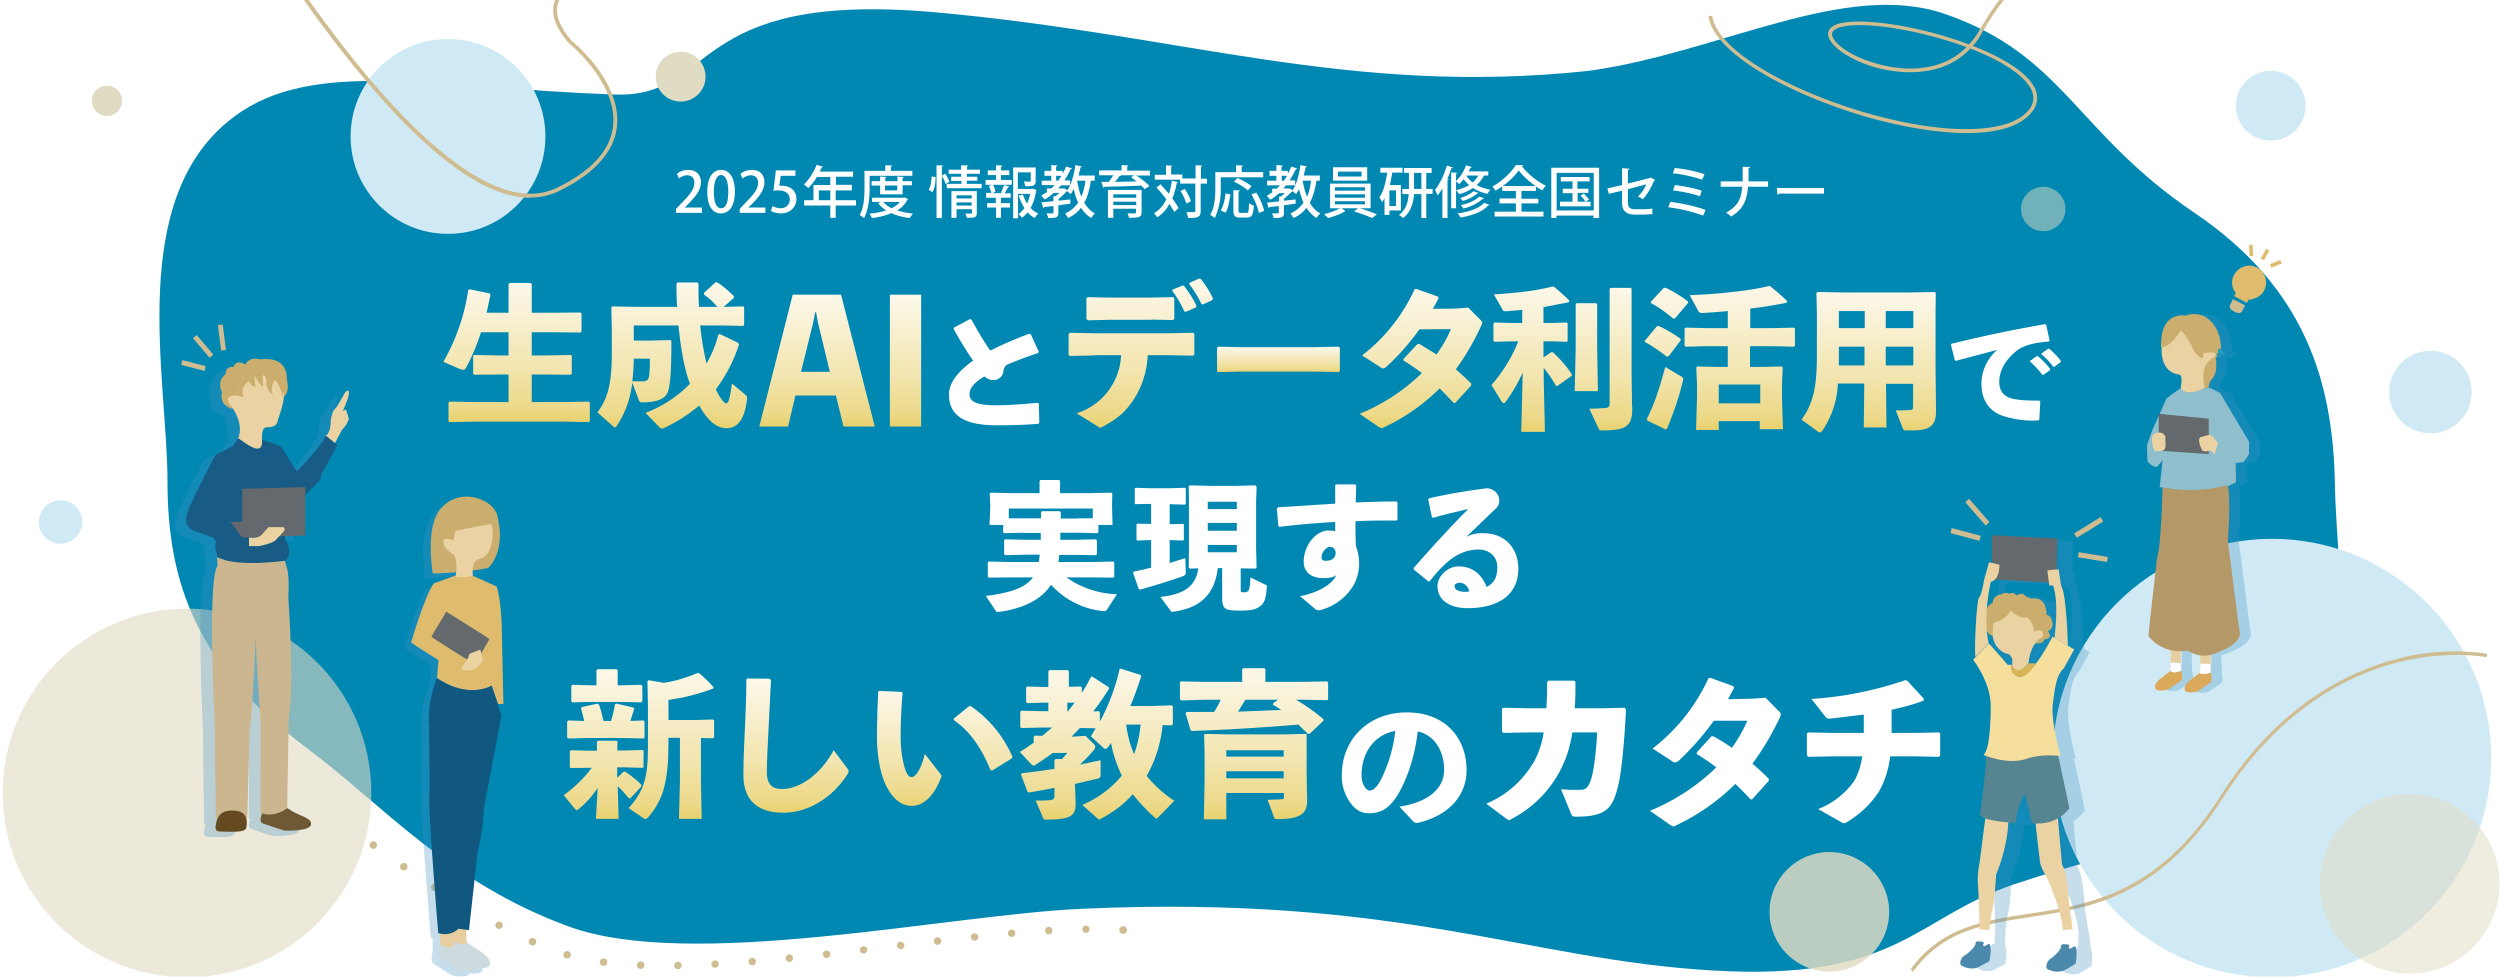 <svg xmlns="http://www.w3.org/2000/svg" width="1024" height="400" xmlns:xlink="http://www.w3.org/1999/xlink"><defs><linearGradient id="d" data-name="topic" x1="260.9" y1="273.3" x2="260.9" y2="334.7" gradientUnits="userSpaceOnUse"><stop offset="0" stop-color="#fcf8e9"/><stop offset=".2" stop-color="#f9f2d8"/><stop offset=".5" stop-color="#f4e8b8"/><stop offset=".6" stop-color="#f3e6b2"/><stop offset=".7" stop-color="#f0e1a2"/><stop offset=".9" stop-color="#edd989"/><stop offset="1" stop-color="#e9d16d"/></linearGradient><linearGradient id="e" data-name="topic" x1="325.3" y1="277.1" x2="325.3" y2="332.2" xlink:href="#d"/><linearGradient id="f" data-name="topic" x1="386.2" y1="282.2" x2="386.2" y2="329.3" xlink:href="#d"/><linearGradient id="g" data-name="topic" x1="448.6" y1="273" x2="448.6" y2="334.9" xlink:href="#d"/><linearGradient id="h" data-name="topic" x1="512.9" y1="272.9" x2="512.9" y2="334.8" xlink:href="#d"/><linearGradient id="o" data-name="topic" x1="210.8" y1="115.1" x2="210.8" y2="172.1" xlink:href="#d"/><linearGradient id="p" data-name="topic" x1="274.6" y1="114.8" x2="274.6" y2="174.8" xlink:href="#d"/><linearGradient id="q" data-name="topic" x1="333.8" y1="119.9" x2="333.8" y2="173.9" xlink:href="#d"/><linearGradient id="r" data-name="topic" x1="370.1" y1="119.9" x2="370.1" y2="173.9" xlink:href="#d"/><linearGradient id="w" data-name="topic" x1="466.4" y1="113.3" x2="466.4" y2="174.5" xlink:href="#d"/><linearGradient id="x" data-name="topic" x1="522.7" y1="141.2" x2="522.7" y2="151.6" xlink:href="#d"/><linearGradient id="y" data-name="topic" x1="581.2" y1="117.4" x2="581.2" y2="174.6" xlink:href="#d"/><linearGradient id="z" data-name="topic" x1="638.9" y1="116.6" x2="638.9" y2="176.1" xlink:href="#d"/><linearGradient id="aa" data-name="topic" x1="703.6" y1="116.4" x2="703.6" y2="175.3" xlink:href="#d"/><linearGradient id="ab" data-name="topic" x1="764.7" y1="118.8" x2="764.7" y2="176.3" xlink:href="#d"/><filter id="b" data-name="drop-shadow-9" x="227.4" y="270.4" width="321" height="69" filterUnits="userSpaceOnUse"><feOffset dx=".8" dy=".8"/><feGaussianBlur result="c" stdDeviation=".8"/><feFlood flood-color="#035888" flood-opacity=".5"/><feComposite in2="c" operator="in"/><feComposite in="SourceGraphic"/></filter><filter id="i" data-name="drop-shadow-10" x="546.5" y="274.4" width="252" height="68" filterUnits="userSpaceOnUse"><feOffset dx=".8" dy=".8"/><feGaussianBlur result="j" stdDeviation=".8"/><feFlood flood-color="#035888" flood-opacity=".5"/><feComposite in2="j" operator="in"/><feComposite in="SourceGraphic"/></filter><filter id="k" data-name="drop-shadow-11" x="400.4" y="193.4" width="225" height="61" filterUnits="userSpaceOnUse"><feOffset dx=".8" dy=".8"/><feGaussianBlur result="l" stdDeviation=".8"/><feFlood flood-color="#035888" flood-opacity=".5"/><feComposite in2="l" operator="in"/><feComposite in="SourceGraphic"/></filter><filter id="m" data-name="drop-shadow-12" x="178.4" y="112.5" width="203" height="67" filterUnits="userSpaceOnUse"><feOffset dx=".8" dy=".8"/><feGaussianBlur result="n" stdDeviation=".8"/><feFlood flood-color="#035888" flood-opacity=".5"/><feComposite in2="n" operator="in"/><feComposite in="SourceGraphic"/></filter><filter id="s" data-name="drop-shadow-13" x="385.4" y="127.5" width="44" height="51" filterUnits="userSpaceOnUse"><feOffset dx=".8" dy=".8"/><feGaussianBlur result="t" stdDeviation=".8"/><feFlood flood-color="#035888" flood-opacity=".5"/><feComposite in2="t" operator="in"/><feComposite in="SourceGraphic"/></filter><filter id="u" data-name="drop-shadow-14" x="434.4" y="111.5" width="363" height="70" filterUnits="userSpaceOnUse"><feOffset dx=".8" dy=".8"/><feGaussianBlur result="v" stdDeviation=".8"/><feFlood flood-color="#035888" flood-opacity=".5"/><feComposite in2="v" operator="in"/><feComposite in="SourceGraphic"/></filter><filter id="ac" data-name="drop-shadow-15" x="796.5" y="129.4" width="52" height="47" filterUnits="userSpaceOnUse"><feOffset dx=".8" dy=".8"/><feGaussianBlur result="ad" stdDeviation=".8"/><feFlood flood-color="#035888" flood-opacity=".5"/><feComposite in2="ad" operator="in"/><feComposite in="SourceGraphic"/></filter><style>.an{fill:#daa95a}.ao{fill:#fff}.as,.au{fill:#e0dbc3}.ay{fill:#d0eaf5}.ba{fill:#4b89ac}.bb{fill:#cbae6e}.bg{fill:#e6cea0}.bm{fill:#ebd2a3}.bn{fill:#64696d}.bq{fill:#debb6d}.bx{fill:#cfbc91}.ca{fill:#3f8fbf}.au{opacity:.5}.cb{fill:#cedbde}.cc{fill:#2599b6}.ce{mix-blend-mode:multiply;opacity:.3}</style></defs><g style="isolation:isolate"><g id="a" data-name="レイヤー_1"><path d="M444 372.2c-55.3 2.3-161 25.8-211.3 7.2-49-18-75-49-107.3-73.2-44.6-33.3-56.8-66.9-56.8-109.1S51.3 80.9 96 47.7c32.3-24.1 82.4-11.6 155.3-9C294 40.5 280.6-4 382.7 5c102 9.1 169.6 34.6 268.2 24 53.2-7.4 104.8-37.4 145.7-23.3 48.7 16.8 53.4 48.4 102 81.3 46.2 31.1 57.1 70.3 57.8 111.8.7 42.3 13.8 91.6-31 125-32.4 24.2-50.6 21.7-100.1 38.3-40.8 13.6-47.7 40-124 35.4-76.4-4.5-127.7-31-257.3-25.3Z" style="fill:#0088b3"/><g style="filter:url(#b)"><path d="m252.1 317.7 2.5-2.4.6-.1c2.4 1.6 4.5 3.3 6.7 5.4v.7l-4.5 4.9h-.6c-1.5-1.8-3-3.5-4.6-5l.4 13.4h-9.3l.7-12.6c-2.2 3.3-4.8 6.1-7.5 8.4-.4.4-.8.6-1 .6-.3 0-.6-.2-1-.7l-4.4-5.4c4.3-3.1 8.2-6.8 11.5-11.2h-1.3l-7.3.1-.4-.3v-6.6l.4-.4 7.3.2h3.4V303l.4-.4h7.6l.4.4v3.6h2.8l7.5-.2.4.3v6.7l-.4.3-7.5-.2H252v4Zm10.7-23.4.4.5v6.5l-.4.4-7.5-.2h-16l-7.3.2-.5-.4v-6.5l.5-.5 6.5.2-1.3-5.2.3-.5 6.5-1.4.6.5c.6 1.7 1.3 4.2 1.8 6.6h3.1c.7-2.3 1.2-4.5 1.6-6.8l.6-.3 6.9 1.6.4.5-1.6 5 5.4-.2Zm-9-14.4 8-.2.5.4v6.3l-.4.5-8.2-.2h-12.2l-7.9.2-.4-.5v-6.2l.4-.5 7.9.2h2v-6.2l.5-.4h7.8l.4.5v6.1h1.5Zm19.2 23.4c0 16.4-2.2 23.5-8.4 30.8-.4.3-.7.6-1 .6-.3 0-.5-.1-.9-.4l-6-4.1c6.3-7 7.9-12.6 7.9-25V289l-.2-10.7.4-.5 6.3 1.1c5.2-.8 9.6-2.3 13.8-4h.6c2 1.6 3.8 3.3 5.9 5.7v.6c-6.4 2.4-12.1 3.8-18.4 4.7v8.2h11.6l6.7-.2.4.5v6.8l-.4.4-5-.1v17.6l.3 15.5h-9.3l.4-15.5v-17.7H273v1.8Z" style="fill:url(#d)"/><path d="m305.3 277.1 9.1.1.6.5-1 20c-.3 5.7-.7 13-.7 18 0 4.6 2.2 6.7 6.1 6.7 7.4 0 15.8-5.9 21.3-15.9l5.6 7.5c.6.7.7 1.3.2 2.1-6.4 10.1-16.5 16-26.4 16s-16.4-4.5-16.4-15.4c0-9 .5-15 .7-20.9.2-5 .5-10.7.5-18.2l.4-.5Z" style="fill:url(#e)"/><path d="m359.3 282.2 9.1.4.5.4c-.6 7.2-.8 13.6-.8 17.3 0 5.7.6 9.5 1.5 12.8.7 2.5 1.6 4.4 3 4.4 1.7 0 4-3.5 5.4-9.5l6.4 8.2c.5.6.5.9.2 1.6-2.5 6.7-6.7 11.5-12 11.5-4.2 0-7.8-3-10.4-8.2-2-4-3.8-11.2-3.8-20 0-5.3.2-11.4.5-18.5l.4-.4Zm30.6 11.3 6.2-5 .7-.1a48.7 48.7 0 0 1 17.1 20.8l-.2.6-8.1 5-.7-.1c-3.5-8.9-8.4-16-15.1-20.6l.1-.6Z" style="fill:url(#f)"/><path d="M447 303.7c.5.4.8.9.8 1.4 0 .4-.2 1-.7 1.5a66 66 0 0 1-5.6 5.8l8.5-1.8v6.2c0 .8-.4 1.1-1.1 1.3l-9.4 2.2.3 7.9c0 4.8-1.4 6.7-11.8 6.7-1.3 0-1.4-.1-1.6-.8l-3-7c3 0 4.8 0 6-.2 1.3-.1 1.7-.5 1.7-2v-3a260 260 0 0 1-10.4 1.9l-.6-.2-2.7-7.1.4-.6c4.5-.5 9-1.1 13.3-1.8v-3.5l.5-.5h2.6a82 82 0 0 0 2.2-2.5h-6a113.3 113.3 0 0 1-7.6 5.2c-.4 0-.8-.2-1.2-.6l-4.7-5c2-1.2 3.9-2.5 5.7-3.8V301l.5-.5 3 .1 4-3.4h-4l-8.5.2-.5-.4v-6.3l.4-.4 8.6.2h2.5V287h-1.4l-7.2.2-.5-.4v-6l.4-.4 7.3.2h1.4v-6.3l.4-.6h7.5l.5.5v6.3l4.9-.1.4.3v2.3c1.3-2 2.6-4.2 3.8-6.6h.6l6.7 4.3v.7c-2.2 3.4-4.2 6.4-6.4 9.2l2.3-.1.4.3v4a84.4 84.4 0 0 0 8.1-21.6l.5-.1 8.2 2.6.1.7c-1.4 4.3-2.9 8.3-4.4 12h8.1l8.8-.3.5.5v7.2l-.5.5-3.7-.1a52.8 52.8 0 0 1-6.5 20.8c3 3.8 6.8 7.2 11.3 10.2l-6.6 6.8c-.3.3-.5.5-.9.5a70 70 0 0 1-9.5-10c-3.6 4-7.9 7.4-13 10-.3.3-.5.4-.8.4l-.6-.4-6.3-5.6a43 43 0 0 0 16.2-12c-2-4.2-3.6-8.7-4.4-13.4l-1.3 1.8c-.3.4-.6.6-1 .6-.2 0-.6 0-.9-.4l-5.1-4.7 2-3.3-6.5-.1a57 57 0 0 1-3.4 3.5h1.2l4.5-.3 3.3 3.2Zm-10.5-13 2.9-3.7h-3v3.6h.1Zm24 5.3c.5 4.1 1.5 8.2 3.2 12.1 1.5-3.9 2.3-8 2.7-12.1h-5.8Z" style="fill:url(#g)"/><path d="m508 273.4.4-.5h8.7l.4.4v5.2h15.2l10-.2.5.5v6.8l-.4.4-10.1-.2H530a75 75 0 0 1 11.3 8v.6l-5.7 5.4h-.7l-3.9-3.8a900 900 0 0 1-43.6 2.6l-.6-.4-2-6.9.5-.5h11.2c1-1.6 2-3.3 2.7-5h-6.2l-10 .3-.5-.6v-6.8l.5-.4 10 .2H508v-5.1Zm-6.5 50.7v10.7h-9.2l.3-16v-11.4l-.2-7.3.4-.3 8.9.2h23.5l9-.2.2.3V316l.2 11.3c0 5.8-3.8 7.4-12.2 7.4-.9 0-1 0-1.3-.6l-2.7-7.3 5.7-.2c.7 0 1-.2 1-1V324h-23.6Zm23.6-17.6h-23.6v2.6H525v-2.6Zm0 8.6h-23.6v2.9H525V315Zm-15.8-29.3-3 4.9 17.6-.7c-1-.8-2.2-1.5-3.3-2.1l.1-.7 2-1.4h-13.4Z" style="fill:url(#h)"/></g><g style="filter:url(#i)"><path class="ao" d="M572.5 329.6c12.6-2 18.2-8 18.2-15 0-9-4.9-14.6-10.8-15.8-1.2 11-5 21.3-9 27.2-3.2 4.6-6.4 6.3-11 6.3-3.5 0-6-1.7-8.2-5.2a18.5 18.5 0 0 1-2.9-10.5c0-14.2 10.6-25.6 26.6-25.6s24.5 10.7 24.5 23.6c0 10.7-7.5 18.7-19.8 21.6-.9.1-1.3.1-2-.5l-5.6-6Zm-15.6-13c0 1.9.3 3.3 1 4.4.6 1.2 1.4 2 2.4 2 1.3 0 3-1.4 4.6-4.6a58.4 58.4 0 0 0 5.8-19.8c-8.6 1.5-13.8 9-13.8 18ZM643.2 299.2a46.8 46.8 0 0 1-25 35.5 2 2 0 0 1-.9.4c-.3 0-.6-.2-1.3-.7l-8-6a41 41 0 0 0 19.8-17.7c1.7-3.3 3-7 3.7-11.5H625l-10.1.2-.5-.6v-9.3l.6-.4 10 .2h7.6c.2-3.1.3-6.7.3-10.7l.5-.6H644l.5.5c0 4 0 7.6-.3 10.8H656l8.7-.2.5.7c-.5 11.3-1.7 24.7-3 30.4-2.2 9.3-4.3 13.5-17 13.5-1.9 0-2-.1-2.5-1.2l-4.1-10c2.7.2 5.3.3 7.8.2 2.2 0 3.6-.5 5-6.1.9-4 1.7-11.1 2-17.4h-10.1ZM727.8 290.4c.5.6.8.8.8 1.3 0 .2 0 .6-.3 1.2A111 111 0 0 1 717 312c2.3 1.9 4.5 4 6.7 6.2v.8l-6.8 7.6h-.7a134 134 0 0 0-6.2-6.3 87.6 87.6 0 0 1-25.2 17.4c-.4 0-.9-.2-1.6-.7l-8.2-5.7a85 85 0 0 0 27.2-17.8c-2.4-1.8-5-3.7-8-5.4v-.7l6-6.6h.8c2.7 1.5 5.2 3 7.6 4.7 2.5-3.5 4.7-7.3 6.3-11.1h-13.7c-4.6 6.4-9.5 11.8-14.4 16.4-1.4 1-1.7.9-3 0l-7.7-5A76.7 76.7 0 0 0 699 277l.7-.2 9.6 3.5.1.7c-.7 1.6-1.6 3-2.4 4.6l9.7-.2 5.7-.4 5.3 5.4ZM784 299.4l9.3-.2.6.4v9l-.5.6-9.5-.2h-10.5a38 38 0 0 1-4.5 14.3 40 40 0 0 1-13 12.5c-.6.4-1 .6-1.4.6-.4 0-.8-.2-1.2-.5l-9.4-5.3a32.6 32.6 0 0 0 14.7-11.4c1.5-2.4 2.7-5.9 3.4-10.2h-12.8l-9.4.2-.5-.6v-9l.7-.4 9.4.2h13.2v-7.5l-13.3 1.6c-1.6.1-1.8 0-2.4-.7l-5.7-7.3a148 148 0 0 0 38.4-7.7l.8.2 6.8 7.4-.1.8c-4 1.5-8.5 2.7-13.1 3.7v9.5h10Z"/></g><g style="filter:url(#k)"><path class="ao" d="m418.4 217.4-8 .2-.3-.4v-3h-5.6l.3-7v-1l-.2-4.8.4-.4 9.4.2H425v-5l.4-.4h7.6l.4.4v5h11.7l9.3-.2.4.4-.1 4.2v1.6l.2 7h-5.8v3l-.4.4-8-.2h-7.2v2.9h5.7l8.9-.2.4.4v5.7l-.4.4-8.9-.1h-6.1l-.4 2.9h13.7l8.8-.2.4.4v5.8l-.4.4-8.8-.1H436a38 38 0 0 0 20.7 6.9l-4.1 6.3c-.5.7-1 .7-1.7.6a33.2 33.2 0 0 1-21.2-10.8c-3.7 5.7-10.5 9.6-21.1 11.1-.9.1-1.2.1-1.6-.5l-4-6c10-1.3 16.2-3.3 19.3-7.6H413l-8.8.1-.4-.4v-5.8l.4-.4 8.8.2h11.7l.4-3h-5.4l-8.8.2-.4-.4v-5.7l.4-.4 8.8.2h5.8v-2.8h-7.1Zm22.4-5.9h6v-4h-34.4v4h13.2V209l.4-.4h7.3l.4.4v2.6h7ZM464.4 205.9l-.4-.4v-6.1l.3-.4 6.6.2h6.9l6.7-.2.4.3v6.3l-.4.3-6.2-.2v8.2l5.5-.1.3.2v6.3l-.3.3-5.5-.2v9.4l6.4-2 .2 5.7c0 1-.3 1.4-1.2 1.7-4 1.5-12 4-17.6 5.5l-.5-.3-2.3-6.6.3-.5c2.3-.4 4.7-1 7.1-1.6v-11.3l-5.6.2-.4-.3V214l.4-.3 5.6.1v-8.2l-6.4.1Zm33.6 26c-1.4 12.2-8.7 16.4-17.8 17.8a2 2 0 0 1-.5.1c-.4 0-.8 0-1-.4l-4.2-5.7c9.3-1 14.5-4.1 15.5-11.7l-3.5.1-.4-.4.1-8v-19.2l-.1-6.1.4-.4 8.1.2h11l7.8-.2.5.5-.2 6.3v18.7l.2 8.2-.5.4-6-.1v8.5c0 1.2.2 1.3 1 1.3 2.3 0 2.7-.3 3-6.1l6.1 3c.6.2.7.3.6.9-.3 4.7-1 6.5-2.5 7.7-1.8 1.4-3.3 2-8.5 2-6.2 0-7.3-.5-7.3-5.6v-11.8H498Zm7.8-27.2h-11.9v3h11.9v-3Zm-11.9 8.7v3.2h11.9v-3.2h-11.9Zm0 12h11.9v-3h-11.9v3ZM531.8 243.4c8.2-1.7 13.3-5.2 14.8-8.7-.7.7-2.3 1.3-5.4 1.3-5.2 0-8-2.7-8-6.7 0-6.8 5.1-12.8 10.1-12.8 1.8 0 2.3.2 2.8.3V213c-7.2.4-14.9 1-22.8 2l-.5-.4-.6-7 .4-.6 23.5-1.5V198l.3-.4h7.8l.5.4-.2 7c5.7-.2 11.3-.4 16.7-.4l.4.4v7l-.4.4c-5.6 0-11.3 0-16.8.3 0 3.1 0 6.4.2 10.2.8 2.2 1.3 4.8 1.3 7a18 18 0 0 1-2.4 9.2 22.2 22.2 0 0 1-13.6 10l-.8.1-.9-.3-6.4-5.4Zm12.1-20.2c-1.5 0-3.4 2.4-3.4 4.1 0 1.1.3 1.6 1.8 1.6 2.3 0 4-1 4-3.5-.3-1.6-1.2-2.2-2.4-2.2ZM585.7 211l-1.5-7.2.4-.5c8.6-2 17.3-3.3 23.5-4.1 2.8 0 5.2 2.2 5.2 5 0 1-.2 2-1 2.9l-12.5 12a14 14 0 0 1 7-1.5c8.6 0 14.3 5.9 14.3 14.6 0 10.3-7.7 16.1-20.8 16.1-6.7 0-12.3-2.8-12.3-9.2 0-3.7 4-7.9 8.6-7.9 6.8 0 10 4.5 11.5 8.4 3.3-1.6 4.4-4.2 4.4-8.2s-3-7.1-7.7-7.1c-8.1 0-14 5.3-20 13l-.5.1-6-4.9-.1-.6c7.8-8.9 14.9-16.7 22.4-24.2-4.3 1-9.2 2.1-14.4 3.6l-.5-.3Zm11.5 26.9c-1.1 0-2.2.4-2.2 1.4 0 1.2 1.3 2.3 4.2 2.3.8 0 1.4 0 1.8-.2-.5-2.4-2.5-3.5-3.8-3.5Z"/></g><g style="filter:url(#m)"><path d="m207.5 115.6.4-.5h8.6l.5.5v11.7h9.5l10.5-.1.4.4v7.4l-.4.4-10.5-.1H217v9.5h5.5l10.5-.2.4.4v7.3l-.4.4-10.5-.1H217v11.3h12.9l10.5-.2.4.5v7.4l-.4.5-10.5-.2h-36l-10.6.2-.4-.5v-7.4l.4-.5 10.5.2h13.7v-11.3H204l-10.6.1-.4-.4V145l.4-.4 10.6.2h3.5v-9.5h-11.3A82.8 82.8 0 0 1 190 150c-.3.5-.6.7-1.1.7l-1.2-.3-6.9-3A84 84 0 0 0 191 118l.6-.3 8.2 1.7.3.6-1.6 7.3h9v-11.7Z" style="fill:url(#o)"/><path d="M258.8 132.5v6.2h7l8-.2.4.4c0 11.6-.4 18.6-1.6 21.2-1.2 2.7-4.8 3.9-10.4 3.9-.7 0-1-.2-1.3-.8l-2.7-7.2c-1 7.3-3 12.5-6.4 17.7-.3.3-.5.6-.7.6-.2 0-.5-.2-.8-.5l-6.4-5.7c4.6-6 5.9-12.8 5.9-24.5v-8.8l-.2-9.7.4-.4 10.6.2h16c-.3-3-.3-6.2-.3-9.5l.4-.5h8.2l.4.5c0 3.4 0 6.5.2 9.5h7.5c-1.6-2-3.4-3.6-5.4-5l-.1-.7 4.7-4.3.7-.1c2.4 1.5 4.8 3.6 6.9 5.7v.7l-4.2 3.7 8-.2.4.4v7.1l-.4.5-9.3-.2H286c.5 5.3 1.4 10.5 2.6 15.6 2.1-3.7 3.7-7.4 4.8-11.7l.6-.4 7.5 3.6.4.7a62.8 62.8 0 0 1-9.5 18.4c2.1 4.3 3.6 5.7 4.3 5.7.7 0 1.4-1.2 2.3-8.1l5.4 4.5c.6.5.9.9.8 1.7-.9 8.5-4 12.1-8.3 12.1-3.5 0-7.2-2-11.3-9.3a63.7 63.7 0 0 1-15.1 9.5c-.3 0-.7-.2-1.1-.5l-5.8-6a50 50 0 0 0 18.2-11.9c-1.2-3.1-2-6.5-2.7-9.8a153 153 0 0 1-2-14.1h-18.3Zm0 13.6c0 3.1-.3 6.2-.6 9.3h4.7c1.2-.2 1.8-.5 2.1-1.8.3-1.1.4-4.4.4-7.5h-6.6Z" style="fill:url(#p)"/><path d="M357.5 173.9h-12.8l-3.1-12.7H325l-3 12.7h-11.8l13.7-54h19.8l13.8 54ZM335 134.5a66 66 0 0 1-1.5-7.4h-.4c-.4 2.5-1 5-1.6 7.4l-4.2 17h11.8l-4.1-17Z" style="fill:url(#q)"/><path d="M376.5 173.9h-12.8v-54h12.8v54Z" style="fill:url(#r)"/></g><path d="M424.5 172.8c-5 .4-10.3.6-17.2.6-13.1 0-19.4-4-19.4-12.6 0-5 4-9.7 9.9-13.9-2.7-3.8-5.6-8.6-8-13l.1-.5 6.6-3.5.6.2c2.4 4.4 5.1 9 7.7 12.7a157 157 0 0 1 16-6.9l.6.2 3.3 7.2-.3.5a177 177 0 0 0-12.8 4.8c-.8.7-1.3 1.4-1.4 2.7-.2 2.2-2.3 3.6-4 3.6-1.5 0-2.7-.6-3.8-1.5-4.2 2.5-6.1 4.8-6.1 7.3 0 3.7 4.6 4.5 11 4.5 4.9 0 10.2-.4 17-1l.4.3.2 7.8-.3.5Z" style="filter:url(#s);fill:#fff"/><g style="filter:url(#u)"><path d="m447.3 144.8-10 .2-.4-.5V136l.5-.5 9.9.2h31.2l9.4-.2.5.5v8.4l-.5.5-9.4-.2h-9.2c-.4 9-4 17.7-10.6 24a40.3 40.3 0 0 1-8.7 5.7c-.3 0-.7-.2-1.4-.7l-8.4-5.2a26.2 26.2 0 0 0 18.2-23.8h-11Zm23.4-14.6h-17.2l-8.8.2-.5-.6v-8.5l.6-.4 8.2.2h17.7l9-.2.5.4v8.5l-.5.5-9-.2Zm8.8-12.4 4-1.6h.6c2 2.6 3.8 5.3 5.2 8.3l-.2.6-4.1 1.8-.7-.1a40.6 40.6 0 0 0-4.9-8.4l.1-.6Zm7-2.8 3.8-1.7.7.1c2 2.5 3.6 5 5 8l-.2.7-3.9 1.8-.6-.2a41.1 41.1 0 0 0-5-8.1l.2-.5Z" style="fill:url(#w)"/><path d="M537.5 151.4H508l-9.9.2-.4-.5v-9.5l.6-.4 9.4.2h29.6l10.2-.2.5.5v9.4l-.4.5-10-.2Z" style="fill:url(#x)"/><path d="M605.6 130.2c.4.5.7.8.7 1.2 0 .2 0 .5-.3 1a104 104 0 0 1-10.5 18.1c2.1 1.8 4.2 3.7 6.3 5.8v.8l-6.5 7.1-.6.1-5.8-6a82 82 0 0 1-23.6 16.3c-.4 0-.8-.2-1.5-.6l-7.7-5.3a79.5 79.5 0 0 0 25.5-16.7 84.9 84.9 0 0 0-7.5-5.1v-.7l5.7-6.1.7-.1 7.1 4.4c2.3-3.2 4.4-6.8 5.9-10.4l-12.9.1c-4.3 6-8.8 11-13.5 15.3-1.2 1-1.6.9-2.8 0l-7.2-4.6a72 72 0 0 0 21.5-27.1l.6-.2 9 3.2.2.7a82 82 0 0 1-2.3 4.3l9-.1 5.5-.4 5 5Z" style="fill:url(#y)"/><path d="m619 139-7.7.2-.4-.4v-7l.4-.5 7.7.2h3.7v-5.4l-6.4.6c-1.1 0-1.4-.1-1.5-.4l-3.7-6.5c10.7-.7 18.1-1.7 23.8-3.2h.7c2.6 2 4.4 3.8 6.4 5.7l-.2.7-10.4 2v6.5h3.2l6.3-.2.4.4v7.2l-.4.3-6.3-.2h-3.2v6.6l3.3-2.2.6.1c2.5 2.3 5.7 5.8 7.7 9v.6l-5.9 4.2-.6-.1a49.4 49.4 0 0 0-5-7.3v4.6l.5 21.6h-9.7l.6-24.3a65 65 0 0 1-7 12c-.2.3-.5.5-.7.5-.4 0-.7-.3-1-.7l-4.1-6.7a61.8 61.8 0 0 0 11-17.9H619Zm34.4-15.2v17.9l.3 17.7h-9.5l.4-17.7v-17.9l.4-.4h8l.4.4Zm14.4 42.1c0 7.5-1.8 9.6-12.1 9.6-1.3 0-1.4-.1-1.7-.7l-3.8-8.2c3 0 5.5-.2 6.6-.3 1.3-.1 1.7-.5 1.7-2v-46.8l.4-.4h8.2l.4.4v34.6l.2 13.9Z" style="fill:url(#z)"/><path d="m682.6 145.1-.7.2c-3-2.4-6.3-4.6-8.9-6l-.2-.4 5-6 .7-.2c2.4 1 6 3.1 9 5.2l.2.6-5 6.6Zm-8.9 25.8c3-6 5-11.8 7.6-21.4l6.7 4c.7.4.7.9.6 1.5-1.8 7-3.3 11.8-6.6 19.8l-.6.3-7.4-3.6-.3-.6Zm11.5-41.3-.7.1c-3-2.6-6.1-4.8-9-6.3l-.2-.5 5.4-5.8h.8c3 1.4 6.1 3.3 9 5.5l.2.6-5.4 6.4Zm18 42.1v3.6h-9.3l.4-13.6v-5.1l-.3-6.9.4-.4 8.2.2h4.3V141h-8.7l-8.5.2-.5-.4v-7l.5-.4 8.5.2h8.7v-7c-3.7.4-7.3.6-10.3.8-.8 0-1.3 0-1.7-.7l-3.6-6.6c11.6-.4 25.2-1.9 32.2-3.7h.7c2.5 2 4.4 3.6 7 6.1l-.2.7a184 184 0 0 1-14.9 2.4v8h9.3l8.6-.2.4.3v7.2l-.4.3-8.6-.2H716v8.5h4.9l8-.2.5.4-.3 6.9v5.4l.4 13h-9.5v-3.3h-17Zm17-15h-17v7.7h17v-7.7Z" style="fill:url(#aa)"/><path d="M772 174.3h-9.4l.2-18H752a36.9 36.9 0 0 1-6.5 19.5c-.2.3-.6.5-.9.5a1 1 0 0 1-.6-.2l-6.9-5c5.3-7.2 6.3-15 6.3-26.7v-17l-.2-8.2.5-.4 10.7.2H781l10.7-.2.4.4-.1 8.3v22.2l.2 17.8c0 5.5-1.9 8-9.5 8h-2.4c-1.3 0-1.4-.2-1.7-.8l-2.9-7.4c1.9 0 4.3 0 6-.2 1 0 1.1-.5 1.1-2v-8.7h-11.1l.2 18Zm-9.1-33.1h-10.5v7.7h10.5v-7.7Zm0-14.6h-10.5v7H763v-7Zm20 7v-7h-11.3v7h11.2Zm0 15.3v-7.7h-11.3v7.7h11.2Z" style="fill:url(#ab)"/></g><path d="m799.9 146.8-1.6-6.4.2-.4c13.6-3.3 24.5-5.6 38.3-8l.5.1 1.4 6.6-.3.4c-5.5.4-10.2 1.4-13.2 3.8-4.6 3.7-7.1 8.1-7.1 12.7 0 3.8 1.9 5.8 4.7 6.7 2.7.8 6.7 1 11.7 1l.4.4-.4 7.4-.4.3a39 39 0 0 1-15.5-2.2c-4.8-2.1-7.8-6.2-7.8-12.9 0-6 3.3-11.2 6.5-13.8l-17 4.5-.4-.2Zm31 .1 2.5-1.8h.5c1.8 1.5 3.5 3.2 5 5.2v.5l-2.7 1.9h-.5a31 31 0 0 0-4.9-5.3v-.5Zm4.6-3 2.5-1.8.5-.1c1.8 1.5 3.3 3 4.8 5v.5l-2.6 1.9h-.5c-1.5-2-2.8-3.4-4.8-5.1v-.4Z" style="filter:url(#ac);fill:#fff"/><path class="ao" d="M287.5 87.2h-10.6v-1.6l1.9-2c3.6-3.7 5.6-6 5.6-8.7 0-1.7-.8-3.1-3-3.1-1.3 0-2.5.7-3.3 1.3l-.8-1.9c1-.9 2.7-1.6 4.7-1.6 3.5 0 5.1 2.4 5.1 5 0 3.2-2.2 5.9-5.2 9l-1.4 1.4h7v2.2ZM289.7 78.6c0-5.7 2.1-9 5.7-9s5.6 3.5 5.6 8.8c0 5.9-2.2 9-5.8 9s-5.5-3.5-5.5-8.8Zm8.6-.1c0-4.1-1-6.8-3-6.8-1.7 0-2.9 2.5-2.9 6.8s1 6.8 3 6.8c2.2 0 2.9-3.2 2.9-6.8ZM313.4 87.2H303v-1.6l1.8-2c3.7-3.7 5.7-6 5.7-8.7 0-1.7-.8-3.1-3-3.1-1.3 0-2.5.7-3.4 1.3l-.8-1.9c1-.9 2.8-1.6 4.7-1.6 3.6 0 5.1 2.4 5.1 5 0 3.2-2.1 5.9-5.1 9l-1.5 1.4h7v2.2ZM325.8 69.9V72h-6l-.6 4.1h1.1c3.2 0 5.9 1.8 5.9 5.4 0 3.3-2.6 5.9-6.4 5.9-1.7 0-3.2-.5-4-1l.6-2c.7.4 2 .9 3.4.9 2 0 3.7-1.4 3.7-3.6s-1.6-3.7-4.6-3.7c-1 0-1.6 0-2.1.2l1-8.4h8ZM350.6 82v2.2h-8.3v5h-2.2v-5h-10.7V82h3.8v-6.2h6.9v-3.3h-5.5c-1 1.7-2.3 3.3-3.5 4.5l-1.8-1.5c2-1.8 4-5 5.2-8l2.6.8c0 .2-.2.3-.5.2l-.8 1.8h13.6v2.1h-7v3.3h6.5V78h-6.6V82h8.3Zm-15.3 0h4.8v-4h-4.7v4ZM356.2 72v4.6c0 3.7-.3 9.2-2.3 12.7-.4-.3-1.3-1-1.8-1.2 1.9-3.3 2-8 2-11.5V70h8.5v-2.3l2.8.1c0 .2-.1.4-.5.4V70h8.8v2h-17.4Zm14.4 8.9 1.4.7-.3.2c-1 1.9-2.4 3.3-4.2 4.4 1.9.6 4 1 6.4 1.3l-1.3 1.8c-2.8-.3-5.3-1-7.5-2-2.4 1-5.1 1.7-8 2a8 8 0 0 0-1-1.8 32 32 0 0 0 6.9-1.3 12 12 0 0 1-3.3-3l1.2-.5h-3.7V81h13l.3-.1Zm-1-1.3h-9.1V76H357v-1.8h3.5v-1.9l2.6.2c0 .1-.2.3-.5.4v1.3h5v-1.9l2.6.2c0 .1-.1.3-.5.4v1.3h3.8v1.7h-3.8v3.7Zm-7.8 3.1c.8 1 2 1.9 3.4 2.6 1.4-.7 2.6-1.6 3.4-2.6h-6.8Zm5.7-6.7h-5v2h5v-2ZM383.2 72.5c0 2.2-.3 4.7-1.3 6.2l-1.5-1c.8-1.2 1.1-3.5 1.2-5.4l1.6.2Zm4-1.3c.6 1 1.4 2.4 1.7 3.2l-1.5 1a20 20 0 0 0-1.6-3.3v17.2h-2.2V67.7l2.7.1c0 .2-.2.3-.5.4v3.7l1.3-.7Zm8.9 4.1h6v1.8h-14.3v-1.8h6v-1.2h-4.2v-1.7h4.1v-1.2h-5.1v-1.7h5.1v-1.8l3 .1c-.1.2-.3.4-.6.4v1.3h5.3v1.7H396v1.2h4.3V74H396v1.3Zm4 3v8.9c0 2-1 2-4 2l-.7-1.7h2.3c.3 0 .4-.1.4-.4v-1.4h-6.3v3.5h-2.1V78.3h10.5Zm-2 1.7h-6.3v1.3h6.2V80Zm-6.3 4.2h6.2v-1.3h-6.2v1.3ZM410 71.7v2h4.4v2h-10.7v-2h4.3v-2h-3.4v-1.9h3.4v-2.1l2.6.1c0 .2-.2.4-.6.4v1.6h3.4v1.9H410Zm0 7.3 1.3-3.2 2.1.6c0 .2-.2.3-.5.3l-1.4 2.5h2.5V81h-4v2.2h3.7V85H410v4.2h-2v-4.2h-3.7v-1.8h3.6V81h-4v-2h2.2l-1-2.9 1.6-.5c.5 1 1 2.2 1 3l-1.4.5h4.2l-.5-.2Zm13.3-1.6 1.3.4-.2.4c-.4 2.5-1.1 5-2.3 7 1 1 2 1.7 3.2 2.3-.5.4-1.1 1.2-1.5 1.8-1-.6-2-1.3-2.9-2.3-.7.8-1.4 1.6-2.3 2.2-.3-.5-1-1.1-1.4-1.5 1-.7 1.7-1.5 2.4-2.5-1-1.5-1.7-3.2-2.3-5.1l1.7-.4c.4 1.3 1 2.5 1.7 3.7.6-1.3 1-2.7 1.3-4h-5v10h-2V68.6h9.2v5.5c0 2-.9 2.2-4.2 2.2l-.6-2 1.7.1c1 0 1.1 0 1.1-.3v-3.5h-5.3v6.8h6.4ZM448.3 74h-1.5c-.5 3.6-1.3 6.6-2.7 9 1.2 2 2.6 3.5 4.4 4.4-.5.4-1.2 1.3-1.5 1.9-1.7-1-3.1-2.4-4.2-4.2-1.4 1.8-3.1 3.2-5.3 4.2l-1.2-1.9c2.3-1 4-2.5 5.3-4.4-.7-1.6-1.3-3.4-1.8-5.5l-1.2 2-1.5-1.2h-.1c-.9 1-2.2 2.2-3.4 3.2v.7l4.8-.5v1.7l-4.9.7v3c0 2-.7 2.2-4.2 2.2 0-.6-.4-1.4-.7-1.9 2.9 0 2.9 0 2.9-.3v-2.7l-3.8.4c0 .2-.2.4-.4.4l-.7-2.3 4.9-.5v-2h.8L434 79h-2.4c-1.1 1-2.3 2-3.7 2.7l-1.4-1.6 2.3-1.4v-1.5h1.8c.4-.4 1-.9 1.3-1.4h-5.2V74h3.9v-2h-2.8V70h2.8v-2.4l2.6.2c0 .2-.2.3-.6.4V70h2.7v1.2l1.4-3 2.4.8c0 .2-.3.3-.6.3-.7 1.6-1.5 3.1-2.5 4.6h2.3v2h-3.7l-1.2 1.3H436l1.2.7c1.6-2.3 2.7-6.3 3.3-10.3l2.6.6c0 .2-.2.3-.5.3l-.8 3.4h6.6v2Zm-15.7 0h.9l1.3-2h-2.2v2Zm8.6 0v.1c.4 2.4 1 4.6 1.7 6.5.8-1.9 1.4-4 1.7-6.6h-3.4ZM471 69.9v2h-5.6c2 1.2 4.2 3 5.4 4.3l-2 1.3c-.3-.5-.8-1-1.4-1.5-5.5.3-11.3.4-15 .5l-.5.4-.8-2.4h3c.7-.8 1.3-1.8 1.9-2.7h-5.8v-2h9.2v-2.2l2.8.2c0 .2-.2.3-.5.4v1.7h9.3Zm-3.4 7.9V87c0 2-1 2.2-5.2 2.2 0-.6-.4-1.3-.6-1.8h1.8c1.6 0 1.7 0 1.7-.4v-1.5H456v3.7h-2.2V77.8h13.9Zm-2.3 1.8H456V81h9.4v-1.4ZM456 84h9.4v-1.4H456V84Zm3-12.2h.2c0 .2-.3.3-.6.3a33 33 0 0 1-1.9 2.4l8.9-.2-2.3-1.7 1.2-.8H459ZM475.4 75.5l3.4 3.9A32 32 0 0 0 480 74l2.5.6c0 .1-.2.3-.5.3-.4 2.3-1 4.5-1.8 6.4 1 1.4 2 2.8 2.5 4l-1.7 1.5-2-3.3c-1.2 2.3-2.8 4.1-5 5.5l-1.3-1.7c2.2-1.3 3.9-3.2 5-5.7a58.5 58.5 0 0 0-4-4.8l1.6-1.3Zm19-2.4v2.1h-2.6v11.2c0 2.5-1 2.9-5.1 2.9l-.7-2.4h2.2c1.3 0 1.4 0 1.4-.5V75.2h-6.2v-1.6H473v-2h4.6v-3.9l2.6.2c0 .2-.1.3-.5.3v3.3h4.6v1.6h5.4v-5.4l2.7.1c0 .2-.2.4-.5.4v5h2.6Zm-9.1 4.3c1 1.6 2.2 3.7 2.5 5l-1.9 1c-.3-1.4-1.3-3.5-2.4-5.2l1.8-.8ZM500 72.7v3.8a28 28 0 0 1-2.4 12.8c-.4-.4-1.4-1-1.9-1.3 2-3.3 2.1-8 2.1-11.5v-6h8.5v-2.8l2.8.1c0 .2-.1.3-.5.4v2.3h8.8v2.1H500Zm4 6.9c-.4 2.6-.9 5.7-2 7.5l-2-.9c1.1-1.7 1.7-4.5 2-7l1.9.4Zm3.3 6.6c0 .8.2 1 .9 1h2.4c.8 0 .9-.6 1-4 .5.4 1.3.8 2 1-.3 3.8-.8 4.9-2.8 4.9h-3c-2 0-2.6-.7-2.6-2.9v-8.3l2.7.1c0 .2-.2.4-.6.4v7.8Zm-.4-13.3c2 .9 4.5 2.3 5.7 3.4l-1.5 1.7c-1.2-1.1-3.7-2.7-5.7-3.6l1.5-1.5Zm8.7 14.3c-.3-2-1.6-5.1-3-7.6l2-.7c1.4 2.3 2.8 5.4 3.2 7.5l-2.2.8ZM540.6 74h-1.4c-.5 3.6-1.4 6.6-2.7 9 1.1 2 2.5 3.5 4.3 4.4-.5.4-1.2 1.3-1.5 1.9-1.7-1-3-2.4-4.2-4.2-1.3 1.8-3 3.2-5.3 4.2l-1.2-1.9c2.3-1 4-2.5 5.3-4.4-.7-1.6-1.3-3.4-1.8-5.5l-1.2 2-1.5-1.2-3.5 3.2v.7l4.8-.5v1.7l-4.8.7v3c0 2-.8 2.2-4.3 2.2 0-.6-.3-1.4-.6-1.9 2.8 0 2.8 0 2.8-.3v-2.7l-3.8.4c0 .2-.2.4-.4.4L519 83l4.9-.5v-2h.8l1.6-1.4H524c-1.2 1-2.4 2-3.7 2.7l-1.4-1.6 2.2-1.4v-1.5h1.8l1.4-1.4H519V74h3.8v-2H520V70h2.8v-2.4l2.6.2c0 .2-.2.3-.5.4V70h2.6v1.2c.6-1 1-2 1.4-3l2.4.8c0 .2-.3.3-.5.3-.8 1.6-1.6 3.1-2.6 4.6h2.3v2h-3.7l-1.2 1.3H528.2l1.3.7c1.5-2.3 2.6-6.3 3.2-10.3l2.6.6c0 .2-.2.3-.5.3l-.8 3.4h6.6v2ZM525 74h.9l1.3-2H525v2Zm8.6 0v.1c.4 2.4 1 4.6 1.8 6.5.8-1.9 1.3-4 1.6-6.6h-3.4ZM561.3 85.3H557a73 73 0 0 1 7 2.5l-2 1.5c-1.8-.8-5-2-7.4-2.7l1.7-1.3h-6.8l1.7 1.2-.4.1c-1.5 1-4.5 2.1-6.8 2.7l-1.7-1.6c2.3-.5 5-1.5 6.5-2.4h-4V75.2h16.6v10.1ZM560 68.5V74h-14v-5.5h14Zm-13.2 8.2v1.4h12.3v-1.4h-12.3Zm0 2.8V81h12.3v-1.4h-12.3Zm0 2.9v1.3h12.3v-1.3h-12.3Zm10.9-10.1v-2H548v2h9.6ZM573.8 86.2h-4.7V88h-2v-7c-.2.7-.6 1.2-1 1.8-.2-.6-.8-1.5-1.1-2 1.6-2.1 2.6-6 3.2-10.1h-2.8v-2h9.1v2h-4.2l-1 5.1h4.5v10.3Zm-2-2V78h-2.7v6.4h2.8Zm15-6.8v2h-2.6v9.9h-2v-9.8h-3c-.3 3.5-1.2 7.3-4.5 9.8-.3-.3-1.2-1-1.7-1.2 3-2.3 3.8-5.6 4-8.6h-2.6v-2.1h2.7v-6.6h-2v-2h11.3v2h-2.2v6.6h2.6Zm-7.6 0h3v-6.6h-3v6.6ZM590.8 77.2c-.6 1-1.3 2-2 2.8a17 17 0 0 0-1-2.2 30 30 0 0 0 4.8-10l2.5.8c0 .2-.3.3-.6.3-.5 1.4-1 3-1.7 4.4l.6.2c0 .1-.2.3-.5.3v15.5h-2.1V77.2Zm18.8-5.3h-1.8c-.7 1.5-1.7 2.8-3 3.9a19 19 0 0 0 5.7 1.9c-.4.4-1 1.2-1.2 1.7a18 18 0 0 1-6-2.4c-1.6 1.1-3.5 2-5.6 2.5l-1.2-1.6c2-.5 3.7-1.2 5.3-2.1-1-.8-1.7-1.6-2.3-2.4l-1.7 2-1.4-1.1v11h-2V70.6l2.5.2c0 .1-.2.3-.5.3v3c1.7-1.5 3.2-3.9 4.1-6.4l2.3.7c0 .2-.2.3-.5.3l-.7 1.5h8V72Zm.5 12c0 .2-.2.3-.5.2-2.3 2.6-6.5 4.2-11.4 5-.2-.5-.7-1.2-1.1-1.7 4.5-.6 8.7-2 10.8-4.3l2.2.8Zm-4.5-4.9c0 .2-.2.3-.5.3a17.6 17.6 0 0 1-5.9 3l-1.1-1.2a15 15 0 0 0 5.5-2.8l2 .8Zm2.2 2.2c0 .2-.2.2-.4.2a18.4 18.4 0 0 1-8 4l-1-1.4c2.9-.6 6-1.9 7.5-3.5l2 .7Zm-7.2-9.3c.6 1 1.5 2 2.6 2.8 1-.8 1.7-1.7 2.3-2.8h-5ZM623.2 83.3v3.4h9v2h-20v-2h8.7v-3.4h-6.7v-2h6.7v-3.1h-5.6v-1.8l-2.7 1.7-1.3-1.7c4-2.2 7.8-5.9 9.6-8.8l3 .1c0 .3-.2.4-.5.4 2.2 3 6.3 6.3 9.8 8-.6.5-1 1.2-1.5 1.9a41 41 0 0 1-2.6-1.6v1.8h-5.9v3.2h6.9v1.9h-6.9Zm5.7-7.1c-2.7-2-5.3-4.3-6.8-6.4-1.4 2-3.8 4.4-6.6 6.4H629ZM635.5 68.7H655v20.6h-2.3v-1h-15.2v1h-2.1V68.7Zm2.1 17.5h15.2V70.8h-15.2v15.4Zm8.6-3.6h5.3v1.9H639v-1.9h5.1v-3.5h-4v-1.8h4v-3h-4.8v-1.8h11.8v1.8h-5v3h4.5V79h-4.4v3.6Zm3.2 0c-.4-.7-1.3-1.8-2-2.5l1.4-.8 2.1 2.4-1.5.9ZM678 73.7l-.5.3c-1 2.5-2.8 5.7-4.6 7.6-.5-.4-1.3-.8-2-1.1 1.5-1.4 2.8-3.4 3.4-5l-7.5 2V83c0 2 1 2.7 2.8 2.7h3.7c.9 0 2.6-.1 3.5-.3v2.3l-3.4.2h-3.8c-3.3 0-5.2-1.5-5.2-4.8v-5l-5.4 1.3-.6-2.2 6-1.4v-6.9l3 .2c0 .3-.2.4-.6.5v5.6l9-2.3.2-.2 2 1ZM684.2 82.7c5 .6 10.7 1.9 14.4 3.3l-1 2.3a65.9 65.9 0 0 0-14.3-3.4l.9-2.2Zm1.8-13.9c3.9.4 9 1.4 12.2 2.6l-1 2.2a55 55 0 0 0-12-2.6l.8-2.2Zm0 7c3.5.4 8.2 1.3 11 2.3l-.7 2.3c-2.7-1-7.4-2-11-2.4l.7-2.2ZM724.2 76.5H716c-.5 5.6-2 9.3-7 12.2-.5-.5-1.3-1.2-2-1.6 4.8-2.6 6.2-5.6 6.6-10.6h-8.8v-2.2h9v-6l3 .1c0 .3-.2.5-.6.5v5.4h8v2.2ZM727.8 77h19.3v2.3h-18.4a1 1 0 0 1-.7.4l-.2-2.8Z"/><circle class="ay" cx="183.5" cy="55.9" r="39.9"/><circle class="ay" cx="930.6" cy="310.5" r="89.8"/><circle class="ay" cx="930.1" cy="43.3" r="14.3"/><circle class="as" cx="278.8" cy="31.4" r="10.2"/><circle class="as" cx="43.8" cy="41.3" r="6.2"/><circle class="au" cx="836.9" cy="85.6" r="9.1"/><circle cx="749.3" cy="373.5" r="24.5" style="opacity:.83;fill:#e0dbc3"/><circle class="ay" cx="995.5" cy="160.6" r="16.9"/><circle class="au" cx="987" cy="362" r="36.8"/><path class="bx" d="M805.6 54.5c-12.7 0-27.6-2.8-41-6.6C734 39 702 22.2 699.8 6.7l1.5-.3c2.2 15 33.7 31.4 63.7 40 31.6 9 57.4 8.6 65.7-1 2.6-3 2.8-6.2.9-9.5-3.6-6-13.1-11.6-24.5-16-13 13.7-33 9.4-39.3 7.6-10.8-3.2-19.1-9.2-19-13.7.1-1.5 1.1-3.5 5.6-4.4 10.7-2.1 33.6 1.8 52.1 8.8a32 32 0 0 0 4-5.3c7.8-13.6 13.9-20.2 18-19.6 2.3.3 3 2.8 3 2.9l-1.5.4s-.4-1.6-1.8-1.8c-2-.3-6.6 1.8-16.5 18.8-1 2-2.3 3.7-3.6 5.2 11.5 4.5 21.2 10.2 24.8 16.3a9 9 0 0 1-1 11.2c-5 5.9-14.7 8.2-26.3 8.2Zm-43.8-44.2c-2.7 0-5.1.2-7 .6-2 .4-4.3 1.3-4.4 3-.1 3.3 7 9 17.8 12 6 1.9 24.8 6 37.3-6.6-14.7-5.4-32.1-9-43.7-9ZM217.1 81c-19.4 0-44.5-19.2-74.8-57.2-27.3-34.2-48.8-72-49-72.3l1.3-.8c.8 1.5 86 149.7 133.8 126.1 14-6.9 21.6-15.3 22.7-25.1 2-17.3-17.2-33.2-17.4-33.4-.5-.4-9.9-9.8-6.3-18.2 3.7-8.6 19.6-12.5 47.3-11.5 57.8 2 78.6-27.2 85.8-44.8l.5-1.1 1.3.7-.4 1c-7.4 18-28.5 47.7-87.2 45.7C241-11 231.2-4.8 228.8.7c-3.2 7.4 5.8 16.4 5.9 16.5.8.6 20 16.6 18 34.7-1.2 10.3-9.2 19.2-23.6 26.3a26.7 26.7 0 0 1-12 2.7Z"/><circle cx="76.6" cy="324.8" r="75.5" style="opacity:.6;fill:#e0dbc3"/><circle class="ay" cx="24.8" cy="213.8" r="8.9"/><g class="ce"><path class="ca" d="M910 267c-.2 0 0 8.6-.1 8.7s-4.3 3.6-4.3 0c0-.6.5-9.1-.1-9.1l4.4.4ZM897.8 266.6c-.2 0 .1 8.5 0 8.6-.2.2-4.3 3.7-4.3 0 0-.6.5-9 0-9l4.3.3Z"/><path class="ca" d="M897.8 271.8v5.3s-3.2 2.4-4.3 0l.1-5.6 4.2.3ZM910 272.1v5.4s-3.4 2.4-4.5 0l.3-5.5 4.1.1ZM908.3 145.2s4.7 0 3 .6c-3 1.2-4 5.2-4 5.2s-2.1 4.6 0 8c0 0 1.7.4 1.8 0s.1-2 1.3-3.5c1-1.4 2.4-3.4 1.7-8.6l2.1-3.4s.7-10-7.3-14.1c0 0-4.1-1.4-7 0 0 0-10.7-2.3-10.2 12.7 0 0 2.8 1.5 8.2-6.7 0 0 2.8 3.3 5 7.8 2 4.1 5.2 4.1 5 3.5s.4-1.5.4-1.5Z"/><path class="ca" d="M907 144.9s7-1.5 4.5 1.6c-.2.3-2.8.8-4 4.4-1.2 3.6.2 8.4 0 8.5s-7.9 9.6-9.8 0c-.1-.3 1.2-5-.5-5.9 0 0-7.8 0-7.3-11.2.6-11.2 17-12.4 17.1 2.6Z"/><path class="ca" d="M906.8 146.9c-1.5-.3-3-1.7-4-3.7-2-4.5-4.9-7.8-4.9-7.8-4.5 6.8-7.2 7-8 6.8-.2-12.3 18.4-12.6 17 2.6l-.2 2ZM909.2 158.9s0 .6-1.7.2c0 0-6.5 3.8-9.8.3-.3-.3-6 4-6 4.2l-5.4 12.3-2.4 6.6.2 6.6s3.4 4 4.6 1.4l1.6-1.8-1.2 11s20.4 4.6 31.3-2l-.2-7.9c0-.1 3.1-.2 3.3-.5s2.2-2.8 2.2-3.3v-4.8l-11.9-20-4.6-2.3Z"/><path class="ca" d="m888.7 184.7 20.4 1.5v-14.6l-20.4-1.9v15z"/><path class="ca" d="M913 181.4s-1.3 5.2-1.6 4.8l-1.3-1.7s-3.2 1.3-3.8-.3c-.7-1.6-2-4.8 0-5.2s3.8-1.6 5 .5c1.3 2.1 1.8 2 1.8 2ZM891.5 179.3c0-.1-.4-1.7-2.1-2-1.8 0-4 .4-3.4 4 .6 3.6.7 3.6 2.7 3.6s3-.5 2.8-3.3c-.2-2.9 0-2.3 0-2.3ZM917.1 199.2c-.1-.7-11.3 3.6-26.8.7 0 0-.6 24.4-2.2 28.3 0 0-3.7 32-3.6 32.4s5.4 7.7 16.3 6.1c0 0 5.3 4.4 13 .2 0 0 9.6-3.3 8-8.6-.4-1.1-4.4-35-4.7-35.3s1.3-15.6 0-23.8Z"/><circle class="ca" cx="913.9" cy="144" r="1"/><circle class="ca" cx="913.4" cy="145.5" r="1"/><path class="ca" d="M910 275.6s.9 3.5-.1 4.1l-5.2 3.6s-5.2 1.5-5.4-.8c-.2-2.3 2.5-4 6.3-6.8 0 0 .5 1.3 4.3 0ZM897.9 274.9s.9 3.5-.1 4l-5.2 3.7s-5.2 1.4-5.4-.9c-.2-2.3 2.5-3.8 6.4-6.7 0 0 .4 1.3 4.3-.1Z"/><ellipse class="ca" cx="914.9" cy="145" rx=".9" ry=".8"/></g><path class="bg" d="M905.4 266.9c-.1 0 .2 8.6 0 8.7s-4.3 3.6-4.3 0c0-.7.5-9.2-.1-9.2l4.4.5ZM893.3 266.4c-.2 0 .1 8.6 0 8.7-.2.1-4.3 3.6-4.2 0 0-.6.4-9.1-.2-9.1l4.4.4Z"/><path class="ao" d="M893.3 271.6v5.4s-3.2 2.3-4.3 0l.1-5.6 4.2.2ZM905.4 272v5.3s-3.3 2.5-4.4 0l.3-5.5 4.1.2Z"/><path class="bb" d="M903.8 145s4.7 0 3 .6c-3 1.2-4 5.2-4 5.2s-2.1 4.6 0 8c0 0 1.7.5 1.8 0s.1-2 1.3-3.4 2.4-3.4 1.7-8.6l2.1-3.5s.7-10-7.3-14c0 0-4.1-1.5-7 0 0 0-10.7-2.4-10.2 12.7 0 0 2.8 1.5 8.2-6.8 0 0 2.8 3.3 5 7.8 2 4.2 5.2 4.2 5 3.6s.4-1.6.4-1.6Z"/><path class="bm" d="M902.5 144.7s7-1.4 4.5 1.6c-.2.3-2.8.8-4 4.4-1.2 3.6.2 8.5 0 8.5s-7.9 9.6-9.8 0c-.1-.3 1.2-4.9-.5-5.8 0 0-7.8 0-7.3-11.2.6-11.2 17-12.4 17.1 2.5Z"/><path class="bb" d="M902.3 146.7c-1.5-.2-3-1.6-4-3.7-2-4.5-4.9-7.7-4.9-7.7-4.5 6.8-7.2 7-8 6.8-.2-12.4 18.4-12.7 17.1 2.6l-.2 2Z"/><path d="M904.7 158.7s0 .6-1.7.2c0 0-6.5 3.8-9.8.3-.3-.2-6 4-6 4.3s-5.4 12.2-5.4 12.2l-2.4 6.6.2 6.7s3.4 3.9 4.6 1.4l1.6-1.9-1.2 11s20.4 4.6 31.3-2l-.2-7.8c0-.2 3.1-.3 3.3-.5s2.2-2.9 2.2-3.3v-5l-11.9-20-4.6-2.2Z" style="fill:#8fbecc"/><path class="bn" d="m884.2 184.6 20.5 1.4v-14.5l-20.5-2v15.1z"/><path class="bm" d="M908.5 181.3s-1.3 5.1-1.6 4.7l-1.3-1.6s-3.2 1.3-3.8-.3c-.7-1.6-2-4.9 0-5.2s3.8-1.7 5 .5c1.3 2 1.8 1.9 1.8 1.9ZM887 179.2c0-.2-.4-1.8-2.1-2s-4 .4-3.4 4c.6 3.6.7 3.6 2.7 3.6s3-.5 2.8-3.4 0-2.2 0-2.2Z"/><path d="M912.6 199c-.1-.7-11.3 3.6-26.8.7 0 0-.6 24.4-2.2 28.3 0 0-3.7 32-3.6 32.4s5.4 7.8 16.3 6.1c0 0 5.3 4.4 13 .3 0 0 9.6-3.3 8-8.6-.4-1.2-4.4-35-4.7-35.4s1.3-15.6 0-23.7Z" style="fill:#b49867"/><circle class="cc" cx="909.4" cy="143.8" r="1"/><circle class="cc" cx="908.9" cy="145.4" r="1"/><path class="an" d="M905.5 275.5s.9 3.4-.1 4l-5.2 3.7s-5.2 1.4-5.4-.9 2.5-3.9 6.3-6.7c0 0 .5 1.3 4.4-.1ZM893.4 274.7s1 3.5-.1 4.1l-5.2 3.6s-5.1 1.5-5.4-.8c-.2-2.3 2.5-3.9 6.4-6.8 0 0 .4 1.4 4.3 0Z"/><ellipse class="cc" cx="910.4" cy="144.8" rx=".9" ry=".8"/><path class="bx" d="m917.1 123.8-2.5-1.3-1.2 2.5c-.7 1.6 1.7 2.6 1.7 2.6s2.2 1.4 3.2 0l1.3-2.5-2.5-1.3Z"/><path class="bq" d="M927.3 119.2a7 7 0 0 0-2.8-9.6 7 7 0 0 0-9.5 3.2 6.5 6.5 0 0 0 .8 7.2l-.7 1.3 5.2 2.8.7-1.3c2.3-.2 5-1.3 6.3-3.6Z"/><path class="bq" transform="translate(26.96 355.58) rotate(-21.91)" d="M929.9 107.4h4.6v1.5h-4.6z"/><path class="bq" transform="translate(381.88 861.64) rotate(-60.63)" d="M925.5 103.5h4.6v1.5h-4.6z"/><path class="bq" transform="translate(-4.29 51.85) rotate(-3.21)" d="M921.3 100.2h1.5v4.6h-1.5z"/><g class="ce"><path class="ca" d="M94 164.9c.1.3-7.1-1.4-3.4 4.8 0 0-5.8-1-4.4-6.8 0 0-2.4-4.5 1.4-7.3 0 0-.2-3.4 3.2-3.2 0 0 .9-3.3 4.9-.8 0 0 1.4-3.4 6-2.2.3.1 11.2-2.2 11 8.3 0 .4 2 6.6-3 7.8 0 0-.4-5-3-7.8 0 0-2.6 4-.3 6.5 0 0-3.6-2.3-3.2-6.2-.2-2-.7-2.1-1.5-2.1l.3 4.5c0-.3-1 .6-3.4-4.5 0 0-.3 2.8.5 4.6 0 0-2.2 0-3.1-2.3 0 0-3.7 2.7-2 6.7Z"/><path class="ca" d="M92.2 164.1c-.1.4-6.3-.7-2.3 4.6s4.2 10.6 2.9 13c0 0 4.8 4.7 7.8 4.5 3-.2 1.7-4.2 1.9-3.6 0 0-.3-5 1.4-5.3s4.3.3 5-2.6 4-9.8 1.9-13.2c-1-1.7-3.2-7.5-9.5-7.2-4.7.2-7.5.7-9.1 9.8ZM128.6 180.7s2-.4 2.1-6.4c0 0 .6-3.8 1.6-4.5s4.2-6.8 4.2-6.8 1.8-2.1 1.6.4c-.2 2.6-2.5 7.2-2.5 7.2l1.3-.7 1.2 3.9s-.9 2.8-2.7 4.3l-3 5.6-3.8-3Z"/><path class="ca" d="M95 165c-1.7-4 2-6.7 2-6.7 1 2.2 3 2.3 3 2.3-.7-1.8-.4-4.7-.4-4.7 2.3 5.1 3.3 4.3 3.4 4.6l-.2-4.6c.7 0 1.2 0 1.5 2.2-.5 3.8 3 6.2 3 6.2-2.1-2.6.5-6.6.5-6.6 1.8 2 2.8 5.2 3.2 6.8.2-1.4.4-2.8.1-3.3-1-1.7-3.4-7.6-9.8-7.2-4.7.2-7.5 1-9.2 10.2l2.9.7ZM92.8 181.7c.6 0 10.4 9.1 9.7.9 0-.6 7.8 2.5 7.8 2.5l6.4 10.3s9.8-9.4 11.9-14.8l4.8 3.9s-5.3 10.4-6.6 11.8l-.2 1.3c0 .8-.4 1.5-1 2l-2.7 2.7-1 1-8.6 8.3L112 223s2.2 2.8 1.6 6.7c0 0-.6 2.2-1.6 2.3 0 0-17.9 3.5-27.8-1.5V229s-1.3-2.2-.4-3.9c0 0 0-1.8-1.4-2.6l-8-3S70 218 72 212.1c2-5.9 11.4-23.5 11.4-23.5l7.1-3.7 2.2-3.2Z"/><path class="ca" d="M94.4 222.4v-20l25.9-.6v19.7l-25.9.9z"/><path class="ca" d="m94.1 222-4.5-6 25.4-.5 4.9 5.6-25.8.9z"/><path class="ca" d="M97.2 222.4v3.5h4s6.2-1.1 7.2-2.8l3-3.2s1.3-1.8-.7-1.8h-5.6l-2.5 2.8s-1 2-5.4 1.5ZM84.1 230.5c.3 0 5.7 4 27.8 1.4l.6 2.2s1.4 2.7.8 12.9c0 0 2.6 36 .2 48.8l-.7 38.7s-3.7 2.8-10.9.8l.1-36.8s-3-39.1-1.7-43.3c0 0-1.7 41.4-2.8 45.1l-1 37s-6.5 2-12.9 0l-.5-39.3s-3-59 1.2-64l-.2-3.6Z"/><path class="ca" d="M83.7 339.6c-.3 1.3-.8 3.3 2 3.2 3.2 0 10.1.7 10.4-1.6s1-6.8-5.6-7c-6-.2-6.5 4-6.8 5.4ZM102.7 335.5s-1.6 3-.1 3.8c.7.4 9 3.1 9 3.1s10.7.5 11-2.5-4.2-2.9-9.7-6.6c0 0-4.7 3.8-10.2 2.2Z"/></g><path class="bb" d="M98.8 162.6c0 .4-7.1-1.3-3.4 4.9 0 0-5.8-1-4.5-6.8 0 0-2.4-4.5 1.5-7.4 0 0-.2-3.3 3.2-3 0 0 .9-3.4 4.9-1 0 0 1.4-3.4 6-2.1.3.1 11.2-2.2 11 8.3 0 .3 2 6.6-3 7.7 0 0-.4-4.9-3-7.8 0 0-2.6 4-.3 6.6 0 0-3.6-2.4-3.2-6.2-.2-2.1-.7-2.1-1.5-2.2l.3 4.6c-.1-.3-1.1.5-3.4-4.6 0 0-.3 3 .4 4.7 0 0-2.1 0-3-2.3 0 0-3.7 2.7-2 6.6Z"/><path class="bm" d="M97 161.9c-.1.4-6.3-.7-2.3 4.5 4 5.3 4.2 10.7 2.8 13.1 0 0 4.8 4.7 7.8 4.5 3-.3 1.8-4.3 2-3.6 0 0-.3-5 1.4-5.3s4.3.3 5-2.6c.7-2.9 4-9.8 1.8-13.3-1-1.7-3-7.5-9.4-7.1-4.7.2-7.5.7-9.1 9.8ZM133.4 178.4s2-.3 2.1-6.4c0 0 .6-3.7 1.6-4.4s4.2-6.8 4.2-6.8 1.8-2.1 1.6.4-2.5 7.1-2.5 7.1l1.3-.6 1.2 3.9s-.9 2.8-2.7 4.3l-3 5.6-3.8-3Z"/><path class="bb" d="M99.8 162.7c-1.7-4 2-6.6 2-6.6 1 2.2 3 2.3 3 2.3-.7-1.8-.4-4.7-.4-4.7 2.3 5.1 3.3 4.3 3.4 4.6l-.2-4.6c.7 0 1.2 0 1.5 2.2-.5 3.8 3 6.2 3 6.2-2.1-2.6.5-6.6.5-6.6 1.8 2 2.8 5.1 3.2 6.7.2-1.3.4-2.7.1-3.2-1-1.7-3.4-7.6-9.8-7.3-4.7.3-7.5 1.1-9.2 10.3l2.9.7Z"/><path d="M97.5 179.5c.7 0 10.5 9 9.8.9 0-.7 7.8 2.5 7.8 2.5l6.4 10.2s9.7-9.3 11.9-14.7l4.7 3.9s-5.2 10.4-6.5 11.8l-.2 1.3c0 .8-.4 1.5-1 2l-2.7 2.7-1 1-8.6 8.3-1.4 11.2s2.2 3 1.6 6.8c0 0-.7 2.2-1.6 2.3 0 0-17.9 3.5-27.8-1.5v-1.5s-1.3-2.3-.5-4c0 0 .1-1.8-1.3-2.5l-8.1-3s-4.2-1.5-2.2-7.4c2.1-5.8 11.5-23.5 11.5-23.5l7-3.6 2.3-3.2Z" style="fill:#185b85"/><path class="bn" d="M99.2 220.2v-20l25.9-.7v19.8l-25.9.9z"/><path class="bn" d="m98.9 219.8-4.5-6 25.4-.5 4.9 5.6-25.8.9z"/><path class="bm" d="M102 220.2v3.5h4s6.2-1.1 7.2-2.8l3-3.2s1.3-1.8-.7-1.8H110l-2.5 2.8s-1 2-5.4 1.5Z"/><path d="M89 228.2c.2 0 5.6 4.2 27.7 1.5l.6 2.2s1.4 2.6.8 12.9c0 0 2.6 36 .2 48.7l-.7 38.7s-3.7 3-10.9 1l.1-37s-3-39-1.7-43.2c0 0-1.7 41.4-2.8 45l-1 37s-6.5 2-12.9 0l-.5-39.2s-3-59 1.2-64l-.2-3.6Z" style="fill:#ccb68f"/><path d="M88.5 337.4c-.3 1.3-.8 3.3 2 3.2 3.2 0 10.1.7 10.4-1.6s1-6.9-5.6-7c-6-.2-6.5 4-6.8 5.4Z" style="fill:#654a21"/><path d="M107.4 333.2s-1.5 3 0 4l9 3s10.7.5 11-2.5-4.3-2.9-9.7-6.7c0 0-4.7 3.9-10.3 2.2Z" style="fill:#6f5934"/><path class="bx" transform="translate(-16.74 12.59) rotate(-7.26)" d="M89.9 133h2v10.5h-2z"/><path class="bx" transform="translate(-72.02 87.59) rotate(-40.33)" d="M82.2 136.6h2v10.5h-2z"/><path class="bx" transform="translate(-85.37 189.38) rotate(-75.66)" d="M78.2 144.7h2v9.9h-2z"/><path class="bx" d="M276.1 395.5c0-.8.7-1.5 1.5-1.6.9 0 1.6.7 1.6 1.6 0 .8-.7 1.5-1.5 1.5-.9 0-1.5-.7-1.5-1.5Zm-13.7 1.4c-.9 0-1.5-.8-1.5-1.6 0-.9.8-1.5 1.6-1.5s1.5.7 1.4 1.6c0 .8-.7 1.5-1.5 1.5Zm29-1.9c0-.8.6-1.6 1.4-1.6.9 0 1.6.6 1.6 1.4 0 .9-.6 1.6-1.4 1.6-.9 0-1.6-.6-1.6-1.4Zm-44.4.6c-.8 0-1.4-.9-1.3-1.7.1-.8.9-1.4 1.7-1.3.9 0 1.4.9 1.3 1.7 0 .8-.7 1.3-1.5 1.3h-.2Zm59.6-1.6c0-.9.6-1.6 1.4-1.7.8 0 1.6.6 1.6 1.4.1.9-.5 1.6-1.3 1.7h-.2c-.8 0-1.4-.6-1.5-1.4Zm15.2-1.4c0-.8.5-1.6 1.4-1.7.8 0 1.6.6 1.6 1.4.1.8-.5 1.6-1.3 1.7h-.2c-.8 0-1.4-.6-1.5-1.4Zm-90 0c-.7-.3-1.2-1.1-1-2 .3-.7 1.1-1.2 2-1 .7.3 1.2 1.1 1 2-.3.6-.8 1-1.5 1h-.4ZM337 391c0-.8.6-1.6 1.4-1.7.8 0 1.6.5 1.7 1.4 0 .8-.5 1.6-1.3 1.7h-.2c-.8 0-1.4-.6-1.5-1.4Zm15.2-1.8c0-.8.5-1.5 1.3-1.6.9-.2 1.7.4 1.7 1.3.1.8-.5 1.6-1.3 1.7h-.2c-.7 0-1.4-.6-1.5-1.3Zm15.2-1.8c-.1-.8.5-1.6 1.3-1.7.8 0 1.6.5 1.7 1.4.1.8-.5 1.6-1.3 1.7h-.2c-.8 0-1.4-.6-1.5-1.4Zm-149.9-.3a1.5 1.5 0 0 1-.8-2c.4-.8 1.3-1.1 2-.8.8.3 1.2 1.2.8 2-.2.6-.8 1-1.4 1l-.6-.2Zm165-1.5c0-.8.5-1.6 1.4-1.7.8 0 1.5.5 1.6 1.4.1.8-.5 1.6-1.3 1.7h-.2c-.7 0-1.4-.6-1.5-1.4Zm15.2-1.7c-.1-.8.5-1.6 1.3-1.6.9-.1 1.6.5 1.7 1.3.1.8-.5 1.6-1.4 1.7h-.1c-.8 0-1.4-.6-1.5-1.4Zm15.1-1.5c0-.8.6-1.5 1.4-1.6.9-.1 1.6.5 1.7 1.4 0 .8-.6 1.5-1.4 1.6h-.1c-.8 0-1.5-.6-1.5-1.4Zm15.3-1.1c-.1-.9.5-1.6 1.4-1.7.8 0 1.6.6 1.6 1.5 0 .8-.6 1.5-1.4 1.6h-.1c-.8 0-1.5-.6-1.5-1.4Zm31.9 1.2c-.9 0-1.5-.8-1.5-1.7 0-.8.8-1.4 1.7-1.4.8 0 1.4.8 1.4 1.6s-.7 1.5-1.5 1.5-.1 0-.1 0Zm-16.7-1.9c0-.8.7-1.5 1.5-1.5s1.5.6 1.5 1.5c0 .8-.6 1.5-1.5 1.5-.8 0-1.5-.7-1.5-1.5Zm-239.6-.3c-.7-.4-1-1.3-.6-2 .4-.8 1.3-1 2-.7.8.4 1 1.3.7 2-.3.6-.8.9-1.4.9-.2 0-.5 0-.7-.2Zm-13.4-7.5c-.7-.4-1-1.4-.5-2 .5-.8 1.4-1 2.1-.6.7.4 1 1.3.5 2-.2.5-.7.8-1.3.8-.2 0-.5 0-.8-.2Zm-13-8c-.7-.5-1-1.5-.5-2.2.5-.7 1.4-.9 2.1-.4.8.4 1 1.4.5 2-.3.5-.8.8-1.3.8-.3 0-.6-.1-.8-.3Zm-12.8-8.5c-.7-.5-.8-1.5-.4-2.2.5-.6 1.5-.8 2.2-.4.7.5.8 1.5.4 2.2-.3.4-.8.6-1.3.6-.3 0-.6 0-.9-.2Zm-12.5-9c-.7-.4-.8-1.4-.3-2 .5-.7 1.4-.9 2.1-.4.7.5.8 1.5.3 2.2-.3.4-.7.6-1.2.6l-1-.3ZM783.6 398l-1-1c12.6-17.2 30-19.9 48.3-22.7 24.8-3.8 53-8 78.7-48.4 23.4-36.8 51.8-50.6 71.5-55.8a91.5 91.5 0 0 1 37.7-2.3l-.3 1.4c-.1 0-16-3.2-37.1 2.3-19.5 5.1-47.6 18.8-70.8 55.2-26 40.9-54.4 45.2-79.6 49-18.8 3-35 5.4-47.4 22.3Z"/><g class="ce"><path class="ca" d="m822.2 238.3 26.5 1.6.4-18.3-26.9-1.4v18.1zM840 264.5c-.1 0 3.3.8 3.8-1.6 0 0 4.2-.2 1.4-3.3 0 0 3-.7 1.6-4.7 0 0-.5-2-2-1.8 0 0 .3-8-6.2-6.9l-2.3-.8s-1.4-2.2-3.8-.4c0 0-1.7-1.8-3-.7 0 0-1.6-1-3.1.1 0 0-3.8.4-3.8 3.6 0 0-3.5 1.6-2.8 5.1 0 0-1.4 2.4-.1 4.6 0 0 .3 3.4 3 3.9 0 0-.2-2.8.4-5.6 0 0 4.8-.5 7-4.9 0 0 3.2 3.8 6.7 2.8 0 0 3.5 3.4 2.6 6.3 0 0 4.8-1.2 3 2 0 0-1.7 2-2.4 2.3ZM849.2 335c-.2.3-8.8 2.7-9 3.4s1.8 14.6 1.8 15c0 .5 0 2 2.1 5.9s8.7 19.5 7.2 27.3c0 0 4.6-.4 4.6-.8s-.8-8-1.6-11.2c-.7-3.3-.5-14.6-3.3-19.4l-1.8-20.2ZM829 337.8c0-.2-9-2.7-9.3-1.8s-2.2 17.4-2.4 18-1 5-.7 8.6c.3 3.7 1 22 .3 23.5 0 0 4.2.9 4.2.5s.5-10.4 1.5-13c.9-2.6 1.4-14.3 1.4-14.3s4.6-10.4 5-21.5Z"/><path class="ca" d="M849.1 309.1c.1.3 5.1 23 4.8 23.1s-4.4 7.2-15.3 6.2c0 0-2-11-3-12 0 0-2.4 3.4-3.6 11.7 0 0-12.6-.5-14.6-3.1 0 0 3-22 2.5-24.2L849 309ZM839.8 259.7s4.6-1.9 3.3 2.4c0 0-5 2-5.7 10.7 0 0-6.7 7.7-6.7.4 0-.6.4-2.8-1.3-4.2 0 0-8-1-6.8-12v-.4c1.4-11.4 20.3-8.7 17.2 3.1ZM849.6 234.3c-.4 0-4.5.3-4.5.5l.8 6h1.4s2.6 5.3.7 21.6l5.5 3.1s-.6-21.3-2.9-24.6l-1-6.6ZM821 264.7c.3-.1-2.8-7.8.8-25.3 0 0 3.4 0 3.6-7l-4.3-1-2 7.2s-1 6.1-2 7.2c-1 1.1-2 20.7-1.6 24.4l5.5-5.5Z"/><path class="ca" d="M839.4 260.3c.9-3-2.6-6.5-2.6-6.5-3.5 1-6.7-2.7-6.7-2.7-2.2 4.4-7 5-7 5-.5 2-.5 4.1-.4 5-.2-1.2-.7-2.7-.6-4.3v-.4c1.9-12.5 21.4-9.3 17.8 3.3l-.5.6ZM856 267.1l-8.8-5.2s-13.8 27-16.9 11.7c0-.5-1.7 0-1.8-.3s-7.5-8.6-7.5-8.6l-6.5 6.5s7.2 9.4 7.2 18.9c0 0 .2 18-3 20.2 0 0 9.7 4.2 17.4 1.7.5-.2 6.3-2.3 14.2-1.2 0 0-4-14-3.1-21.1s1.5-12.1 4.5-14.8l4.2-7.8Z"/><path class="ca" d="M840.4 272.7h-2.9l-.2.2c-.7.8-4.6 4.9-6.6.9l-.2-.3c-.2 0-.3.2-.4.4-.7 3.3 4.4 8.5 10.2-1.2ZM855.6 381.6l.8 7.3s-4.3 3.2-5.3 0c0 0 .5-6.1.2-6.9l4.3-.4Z"/><path class="ca" d="M856.6 389c.4.7.6 3.3.1 6.6 0 0 0 .2-.2.2l-4.6 2.8c-.1 0-3 1.4-6.8-.5-.9-.5-.6-3.5 1.8-4.8.4-.1 4-3.3 3.7-4.7-.2-1.1 2-.8 3-.7.3.1.5.4.4.6l-.2.5c-.1.4.4.8.8.6l1.3-.9c.3 0 .6 0 .7.2ZM821.4 382l-.2 7s-3.4 3.1-4.4 0c0 0 .6-6.6.2-7.4l4.3.4Z"/><path class="ca" d="M821.6 388c.3.8.4 3.4-.2 6.6l-.2.3-4.7 2.5c-.1 0-3.1 1.3-6.7-.8-.9-.5-.4-3.5 2-4.6.3-.2 4-3.2 3.8-4.6-.1-1 2-.7 3-.5.3 0 .5.4.4.6l-.2.5c-.2.4.3.8.7.6l1.4-.8c.2-.1.6 0 .7.2Z"/></g><path class="bn" d="m815.8 237.3 26.5 1.5.4-18.2-26.9-1.4v18.1z"/><path class="bb" d="M833.5 263.4s3.4.8 3.8-1.5c0 0 4.3-.3 1.4-3.4 0 0 3-.6 1.7-4.6 0 0-.6-2-2.1-2 0 0 .4-7.8-6.2-6.7l-2.3-.9s-1.3-2.2-3.7-.4c0 0-1.7-1.8-3.1-.7 0 0-1.6-1-3 .2 0 0-3.8.3-3.8 3.5 0 0-3.5 1.6-2.9 5.2 0 0-1.3 2.3 0 4.5 0 0 .3 3.4 3 3.9 0 0-.3-2.8.4-5.6 0 0 4.7-.5 7-4.9 0 0 3.2 3.8 6.6 2.8 0 0 3.5 3.4 2.7 6.4 0 0 4.7-1.3 3 1.9 0 0-1.8 2-2.5 2.3Z"/><path class="bm" d="M842.8 333.9c-.2.3-8.9 2.8-9 3.4s1.7 14.6 1.7 15c0 .5 0 2.1 2.2 5.9 2.1 3.7 8.6 19.5 7.2 27.3 0 0 4.5-.4 4.5-.8s-.8-8-1.5-11.2-.5-14.6-3.3-19.4l-1.8-20.2ZM822.6 336.7c0-.2-9-2.6-9.3-1.8s-2.3 17.5-2.4 18-1 5-.8 8.6c.4 3.7 1 22 .4 23.5 0 0 4.1.9 4.1.5s.6-10.3 1.5-13 1.5-14.3 1.5-14.3 4.6-10.3 5-21.5Z"/><path d="M842.7 308c0 .3 5.1 23 4.8 23.2s-4.5 7.1-15.3 6c0 0-2.1-11-3-12 0 0-2.5 3.5-3.7 11.8 0 0-12.6-.4-14.5-3.1 0 0 3-22 2.4-24.2l29.3-1.6Z" style="fill:#578491"/><path class="bm" d="M833.4 258.6s4.5-1.8 3.2 2.4c0 0-5 2-5.7 10.7 0 0-6.7 7.7-6.7.4 0-.6.5-2.7-1.3-4.1 0 0-7.9-1-6.8-12v-.5c1.4-11.4 20.3-8.7 17.3 3.1ZM843.1 233.2c-.4 0-4.5.3-4.5.6l.8 6h1.5s2.6 5.3.6 21.5l5.5 3.2s-.5-21.4-2.8-24.7l-1-6.6ZM814.6 263.6c.2 0-2.8-7.8.8-25.3 0 0 3.4 0 3.6-7l-4.3-1-2 7.2s-1 6.2-2.1 7.3c-1 1-2 20.7-1.5 24.3l5.5-5.5Z"/><path class="bb" d="M833 259.2c.8-3-2.7-6.4-2.7-6.4-3.4 1-6.7-2.8-6.7-2.8-2.2 4.4-7 5-7 5-.4 2-.4 4.2-.4 5-.2-1.1-.7-2.7-.5-4.3v-.4c1.8-12.5 21.4-9.2 17.7 3.4l-.5.5Z"/><path d="m849.5 266-8.8-5.2S827 287.9 824 272.5c-.1-.5-1.7 0-1.8-.3s-7.5-8.6-7.5-8.6l-6.5 6.6s7.2 9.3 7.2 18.8c0 0 .2 18-3 20.2 0 0 9.6 4.2 17.4 1.7.4-.2 6.3-2.3 14.2-1.2 0 0-4-14-3.2-21.1.9-7.2 1.5-12.1 4.5-14.8l4.3-7.8Z" style="fill:#f6df9d"/><path d="M833.9 271.7h-2.8l-.2.1c-.8.8-4.6 5-6.6.9l-.3-.3c-.2 0-.3.2-.3.4-.7 3.3 4.4 8.6 10.2-1.1Z" style="fill:#d8b559"/><path class="ao" d="m849.2 380.6.7 7.2s-4.2 3.2-5.3 0c0 0 .6-6.1.2-6.8l4.4-.4Z"/><path class="ba" d="M850.2 387.9c.4.7.6 3.4 0 6.6l-.1.3-4.6 2.7c-.2 0-3.1 1.4-6.8-.5-1-.5-.6-3.5 1.8-4.7.3-.2 4-3.4 3.7-4.8-.2-1 2-.8 3-.6.3 0 .4.3.4.6l-.2.5c-.1.4.3.7.7.5l1.4-.8c.2-.2.6 0 .7.2Z"/><path class="ao" d="m815 381-.3 7s-3.3 3-4.3-.1c0 0 .5-6.6.2-7.3l4.3.4Z"/><path class="ba" d="M815.1 387c.4.7.5 3.3-.2 6.5 0 .1 0 .2-.2.3l-4.7 2.5s-3 1.3-6.6-.8c-1-.4-.5-3.5 2-4.6.3-.1 4-3.2 3.8-4.6-.2-1 2-.7 3-.5.3.1.4.4.3.6l-.2.5c-.1.4.4.8.7.6l1.4-.8c.3-.1.6 0 .7.2Z"/><path class="bx" transform="translate(62.09 584.94) rotate(-41.16)" d="M808.9 203.4h2.1v12.7h-2.1z"/><path class="bx" transform="translate(386.1 940.32) rotate(-75.06)" d="M804 212.7h2.1V225H804z"/><path class="bx" transform="translate(493.69 1037.37) rotate(-80.71)" d="M856.2 222.1h2.1v12.1h-2.1z"/><path class="bx" transform="translate(13.78 480.76) rotate(-31.63)" d="M849.2 215h12.7v2.1h-12.7z"/><g class="ce"><path class="ca" d="M182.5 382.4c.2 0-.2 6.3.1 6.4s5.5 2.6 5.5 0c0-.5-.6-6.7.1-6.7l-5.7.3Z"/><path class="ca" d="M182.6 388s-1.3 4.6.1 5.4l7.4 4.8s7.3 1.9 7.6-1.2-4.2-5.2-9.6-9c0 0 0 1.9-5.5 0Z"/><path class="ca" d="M177.3 383c.1 0-.3 6.3 0 6.3s5.5 2.7 5.5 0c0-.4-.6-6.7.2-6.7l-5.7.3ZM182.1 223.6c0-.5-5.8-1.4-1.3 4.2 0 0 4.7.5 3.4 8.7 0 0-9.9.8-10 .5s-2.4-14 1-22.7c3.2-7.6 11.2-10.4 18.3-7.7 2.6 1 6.2 3 7.2 6.8 3.7 15.1-3.9 21.5-3.9 21.5l-6.5 1s-.7-2 1.6-4.6c.7-.8 3-1 4-2 3.7-4 1.7-12.3 1.7-12.3s-14.7 2.5-14.8 2.7l-.7 3.9Z"/><path class="ca" d="M181.6 223.1s-4.5-1.8-2.4 3c0 0 1.6 2.5 2.9 2.8s2.5 4.1 1.3 10c0 0 7.8 6.9 7.3-.8 0 0-1-6 2.2-6.8s4.7-3 5.5-6.7.5-7-1-9.2-14.2-6-15.8 7.7Z"/><path class="ca" d="m182.8 223.6.7-4 15-2.8s-.5-1.5-.9-2a10.3 10.3 0 0 0-16.4 8.2l1.6.6ZM183.6 238s-.9 1.5 7 .1c.4 0 9.1 4.1 9.6 4.3s2.3 7.8 2.3 21l.6 27.1s-2 .2-2.2 0-2.5-7.4-2.5-7.4-9.8 5.7-22.4-3.2l.5-7.3s-11.3-7-11.1-7.3 5.6-19.4 9.2-24.2l9-3.2Z"/><path class="ca" d="M191.3 274.3c.2-.3 6.2-10.2 6.1-10.4s-18-11.5-17.8-11.2-6.2 10-5.9 10.4 17.6 11.2 17.6 11.2Z"/><path class="ca" d="m185.8 276 2.9-4.2.6-1.8s4.3-1.8 4.4-1.6l1 4.2s-3.4 6.5-8.9 3.3ZM176 280s11.2 8.5 22.4 3.1l4 12.2-7.2 38s-.3 9.5-2.7 18.1l-3.5 31.8-4.3-.6s-3.1 3.4-8.2 1.7c0 0-4.8-55.5-3.6-58.6 0 0-.3-24.6-.2-24.8s-1.6-8.7 3.3-21ZM177.3 389.3s-1.3 4.5.2 5.4l7.3 4.7s7.3 2 7.6-1.1-4.1-5.2-9.6-9c0 0 0 1.9-5.5 0Z"/></g><path class="bg" d="M185.6 380.2c.2 0-.2 6.3 0 6.4s5.6 2.7 5.6 0c0-.5-.6-6.7.1-6.7l-5.7.3Z"/><path class="cb" d="M185.7 385.9s-1.4 4.5 0 5.3l7.4 4.8s7.3 1.9 7.6-1.1-4.1-5.3-9.6-9c0 0 0 1.8-5.4 0Z"/><path class="bg" d="M180.3 380.7c.2.1-.2 6.4.1 6.4s5.5 2.7 5.5 0c0-.4-.6-6.7.1-6.7l-5.7.3Z"/><path class="bb" d="M185.2 221.4c0-.4-5.8-1.3-1.3 4.3 0 0 4.6.4 3.4 8.7 0 0-9.9.7-10 .4s-2.5-14 1-22.7c3.1-7.6 11.2-10.4 18.2-7.7 2.7 1 6.3 3.1 7.2 6.8 3.8 15.1-3.8 21.5-3.8 21.5l-6.5 1s-.7-2 1.6-4.6c.7-.7 3-1 4-2 3.7-4 1.7-12.3 1.7-12.3s-14.7 2.5-14.8 2.7l-.7 3.9Z"/><path class="bm" d="M184.6 221s-4.5-1.9-2.4 3c0 0 1.7 2.4 3 2.7s2.5 4.1 1.3 10c0 0 7.7 6.9 7.2-.8 0 0-.9-6 2.3-6.8 3-.8 4.7-3 5.4-6.7.7-3.7.6-7-.9-9.2s-14.2-5.9-15.9 7.7Z"/><path class="bb" d="m185.8 221.4.7-3.9c.1-.2 13.6-2.7 15.1-3l-1-2a10.3 10.3 0 0 0-16.4 8.3l1.7.6Z"/><path class="bq" d="M186.7 235.7s-1 1.6 7 .2c.4 0 9.1 4.1 9.6 4.3s2.3 7.8 2.3 21l.6 27.1s-2.1.2-2.2 0l-2.6-7.4s-9.7 5.7-22.4-3.2l.6-7.3s-11.3-7-11.2-7.3 5.7-19.4 9.3-24.2l9-3.2Z"/><path class="bn" d="M194.4 272c.2-.2 6.2-10 6-10.3s-18-11.4-17.7-11.2-6.2 10-5.9 10.4 17.6 11.2 17.6 11.2Z"/><path class="bm" d="m188.9 273.8 2.8-4.2.6-1.8s4.4-1.8 4.5-1.6l1 4.2s-3.4 6.6-9 3.4Z"/><path d="M179 277.8s11.2 8.5 22.4 3.1l4 12.2-7.2 38s-.3 9.5-2.6 18.1l-3.5 31.8-4.3-.6s-3.2 3.4-8.3 1.8c0 0-4.7-55.6-3.5-58.7 0 0-.3-24.6-.2-24.8s-1.6-8.7 3.2-21Z" style="fill:#115880"/><path class="cb" d="M180.4 387.1s-1.3 4.6.1 5.4l7.4 4.7s7.3 2 7.6-1c.3-3.1-4.2-5.3-9.6-9 0 0 0 1.8-5.5 0Z"/></g></g></svg>
